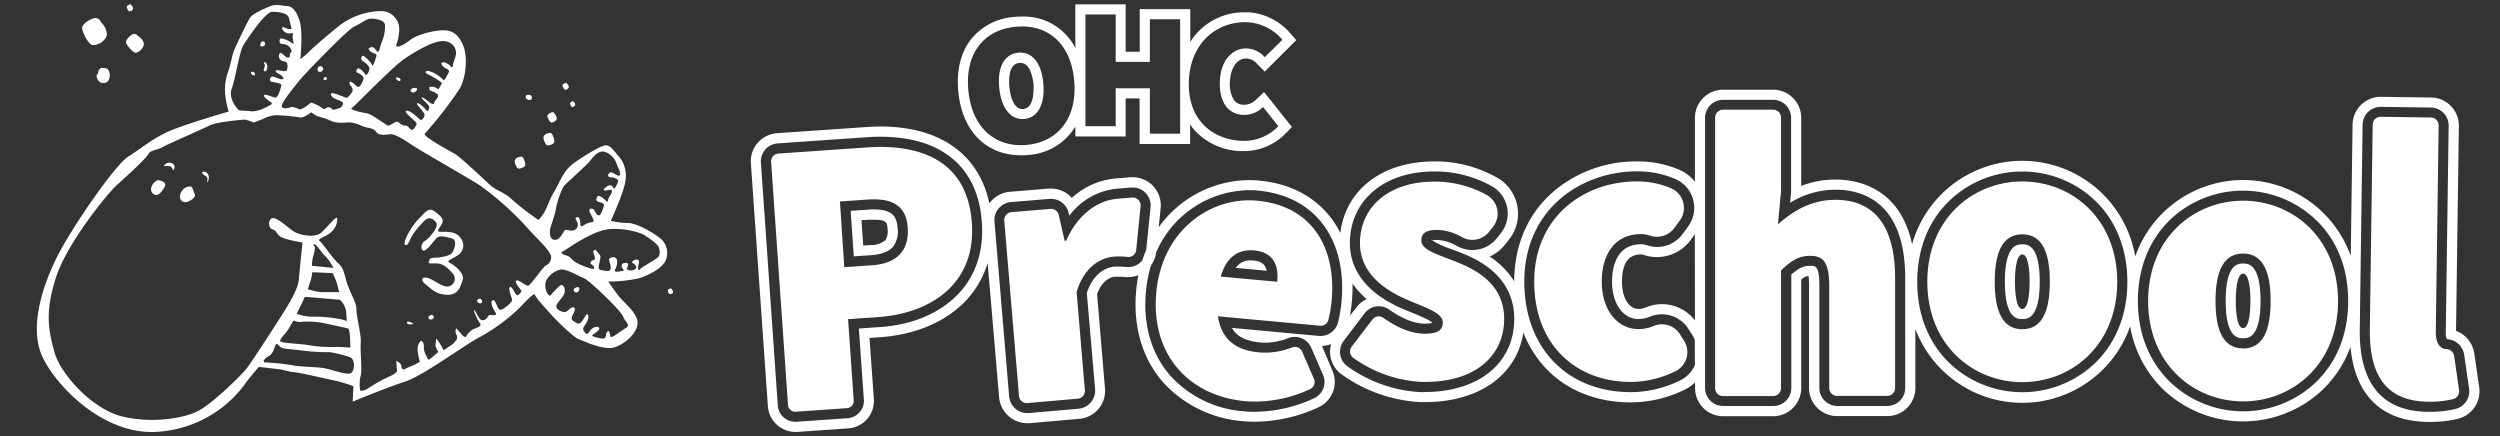 <svg id="Layer_1" data-name="Layer 1" xmlns="http://www.w3.org/2000/svg" viewBox="0 0 573 100"><rect x="0" y="0" width="573" height="100" fill="#333333" stroke="none"/><defs><style>.cls-1,.cls-2{fill:#fff;}.cls-2{fill-rule:evenodd;}</style></defs><path class="cls-1" d="M233.39,12.08c-3.13.28-4.81,3.19-4.38,7.93s2.62,7.54,5.76,7.26,4.79-3.44,4.36-8.18S236.53,11.79,233.39,12.08ZM234.56,25h-.22c-1.89,0-2.8-2.67-3-5.17-.14-1.55-.19-5.19,2.29-5.41l.26,0c2.27,0,2.83,3.45,3,4.93C236.91,20.21,237.18,24.72,234.56,25Z"/><path class="cls-1" d="M287.9,22.82A3.76,3.76,0,0,1,285.19,24h-.27a2.62,2.62,0,0,1-2.18-1.21,7.16,7.16,0,0,1-.82-4.33c.19-3,1.65-5.05,3.64-5.05h.18a3.57,3.57,0,0,1,2.51,1.37l1.63,1.62,7.23-7.2-1.44-1.64a13.8,13.8,0,0,0-9.35-4.73c-.33,0-.67,0-1,0A14.49,14.49,0,0,0,272.81,9.6V2.1H261.23v9.76H258V1H246.47V11a13.23,13.23,0,0,0-12.23-7.2c-.52,0-1.06,0-1.59.07A14,14,0,0,0,222.56,9c-2.35,3-3.36,7.13-2.93,11.87C220.45,30,226,35.59,234,35.59c.51,0,1,0,1.55-.07A13.57,13.57,0,0,0,246.47,29v2.28H258V22.55h3.19V33h11.58V28.52A13.8,13.8,0,0,0,273.93,30a15,15,0,0,0,10.25,4.63c.29,0,.59,0,.88,0a13.32,13.32,0,0,0,9.62-4.06l1.42-1.47-6.37-8ZM235.31,33.21c-7.23.66-12.6-4-13.37-12.56s3.68-13.86,10.91-14.52,12.58,3.76,13.35,12.32S242.54,32.56,235.31,33.21Zm35.18-2.57h-6.94V20.23h-7.83v8.69h-6.94V3.32h6.94V14.18h7.83V4.42h6.94Zm13.83,1.63c-6.84-.43-12.37-5.22-11.81-14.16.55-8.78,6.9-13.39,13.66-13a11.45,11.45,0,0,1,7.76,4l-4.05,4a5.84,5.84,0,0,0-4-2c-3.14-.19-6,2.46-6.27,7.21-.3,4.91,1.78,7.79,5.16,8a6.05,6.05,0,0,0,4.72-1.8L293,28.93A11,11,0,0,1,284.32,32.27Z"/><path class="cls-1" d="M287.21,59.69l-.58,0a3.87,3.87,0,0,0-3.39,1.71l7.11.66a3.18,3.18,0,0,0-.4-1C289.78,60.72,289.25,59.88,287.21,59.69Z"/><path class="cls-1" d="M463.51,56c-1.1,0-4,0-4,8.57s2.91,8.56,4,8.56,4,0,4-8.56S464.6,56,463.51,56Zm0,14.82c-1.57,0-1.69-4.79-1.69-6.25s.12-6.25,1.69-6.25,1.68,4.78,1.68,6.25S465.07,70.83,463.51,70.83Z"/><path class="cls-1" d="M514.12,60.4c-1.1,0-4,0-4,8.56s2.9,8.57,4,8.57,4,0,4-8.57S515.21,60.4,514.12,60.4Zm0,14.81c-1.57,0-1.69-4.78-1.69-6.25s.12-6.24,1.69-6.24S515.8,67.5,515.8,69,515.68,75.21,514.12,75.21Z"/><path class="cls-1" d="M200.27,48c-.42,0-.85,0-1.3.05l-4,.27.72,10.44,4-.28c2.3-.16,3.95-.77,4.92-1.83a5.73,5.73,0,0,0,1.13-4.36C205.55,49.65,204.58,48,200.27,48Zm2.62,7.09a5.24,5.24,0,0,1-3.36,1.08l-1.68.12-.4-5.82,1.68-.11c.39,0,.78,0,1.14,0,3,0,3.06.67,3.16,2.14A3.72,3.72,0,0,1,202.89,55.1Z"/><path class="cls-1" d="M568.23,88.75,567.1,81a6.54,6.54,0,0,0-4.18-5.17l.65-46.95a6.44,6.44,0,0,0-6.35-6.53l-11.57-.16a6.47,6.47,0,0,0-6.44,6.35l-.42,30.12a26.2,26.2,0,0,0-49.4.13,26.39,26.39,0,0,0-7.56-14.44A26.21,26.21,0,0,0,438.25,56c-2.8-13.23-12.86-14.85-17.58-14.85a21.66,21.66,0,0,0-7.83,1.46V27a6.45,6.45,0,0,0-6.44-6.44H394.92A6.45,6.45,0,0,0,388.48,27V41.66a9.53,9.53,0,0,0-3.64-2.77A24.1,24.1,0,0,0,375.2,37a29.12,29.12,0,0,0-19.26,7c-5.78,5.06-8.85,12.14-8.89,20.47a18.52,18.52,0,0,0-5.6-5.67A9.55,9.55,0,0,0,345,56l.88-1.12A9.51,9.51,0,0,0,343,40.64,28.79,28.79,0,0,0,329.6,37h-.9c-11.91,0-20.31,6.52-21.49,16.41a20.48,20.48,0,0,0-1.45-2.49c-3.76-5.54-9.71-8.84-17.21-9.53-.74-.07-1.5-.11-2.25-.11a25.7,25.7,0,0,0-20.73,10.82l.45-4.38a6.44,6.44,0,0,0-6.4-7.1l-.53,0-3.42.29a17,17,0,0,0-10,4.45,6.39,6.39,0,0,0-4.8-2.14l-.54,0-8.88.74a6.45,6.45,0,0,0-4.38,2.26l-.31.41C224.4,35.41,215.51,29,201.82,29c-1.12,0-2.29.05-3.46.13l-20.26,1.4a6.45,6.45,0,0,0-6,6.88L176,93.13A6.33,6.33,0,0,0,182.28,99h.43l11.73-.82a6.3,6.3,0,0,0,5.85-6.72l-1-14,2.38-.17c7.37-.51,13.69-2.94,18.28-7a21.8,21.8,0,0,0,6.42-10L229,91.09A6.48,6.48,0,0,0,235.4,97a4.87,4.87,0,0,0,.54,0l11.44-1a6.44,6.44,0,0,0,5.88-7l-1.81-21.58c1.29-3.52,3.5-4,4.17-4,.31,0,.61,0,.89,0a12.24,12.24,0,0,1,1.4.09c.23,0,.46,0,.69,0a6.38,6.38,0,0,0,2.32-.44,31.1,31.1,0,0,0-.5,3.43c-.77,8.22,1.32,15.46,6,20.94A27.51,27.51,0,0,0,285,96.54c.82.08,1.68.11,2.56.11a35,35,0,0,0,14.72-3.34A6.41,6.41,0,0,0,305.41,85L303,79.29a6.38,6.38,0,0,0,2.09-.43,6.55,6.55,0,0,0-.18,2.68,6.37,6.37,0,0,0,2.56,4.25,34.17,34.17,0,0,0,18,6.37h1.09c12.48,0,21.06-6.17,22.6-15.93,3.86,9.87,12.82,16,24.67,16a28.29,28.29,0,0,0,12.46-3,9.43,9.43,0,0,0,2.22-1.58v1.31a6.45,6.45,0,0,0,6.44,6.44H406.4a6.45,6.45,0,0,0,6.44-6.44V64.06a2.91,2.91,0,0,1,1.67-.8,18,18,0,0,1,.12,2.38V88.93a6.45,6.45,0,0,0,6.44,6.44h11.48A6.45,6.45,0,0,0,439,88.93V75.38a25.82,25.82,0,0,0,6.19,9.48A26.2,26.2,0,0,0,488.23,74.8a26.39,26.39,0,0,0,7.56,14.44,26.52,26.52,0,0,0,36.65,0,25.77,25.77,0,0,0,6.29-9.75c.45,4.79,1.82,8.65,4.13,11.47,3,3.73,7.61,5.66,13.57,5.74h.48a26.26,26.26,0,0,0,6.57-.75A6.48,6.48,0,0,0,568.23,88.75ZM218.44,68.53c-4.2,3.74-10,6-16.9,6.44l-4.69.33L198,91.61a3.92,3.92,0,0,1-1,2.89,4,4,0,0,1-2.73,1.36l-11.73.81h-.27a4,4,0,0,1-4-3.71l-3.87-55.69a4.14,4.14,0,0,1,1-3,4.09,4.09,0,0,1,2.83-1.4l20.26-1.41c1.12-.08,2.23-.12,3.3-.12,14.11,0,22.37,7,23.25,19.6C225.57,58.14,223.27,64.22,218.44,68.53ZM258.6,61.2a3.25,3.25,0,0,1-.44,0c-.61-.06-1.14-.09-1.65-.09-.34,0-.7,0-1.09,0-1.06.09-4.62.8-6.32,6.06L251,89.24a4.11,4.11,0,0,1-1,3,4.07,4.07,0,0,1-2.8,1.44l-11.44,1-.35,0a4.16,4.16,0,0,1-4.11-3.78l-3.37-40.13a4.13,4.13,0,0,1,3.77-4.45l8.88-.74.34,0a4.1,4.1,0,0,1,4,3.21l.15.67a15.49,15.49,0,0,1,10.78-6.2l3.42-.29h.34a4.12,4.12,0,0,1,4.1,4.55l-1,9.74q-.49,1.17-.9,2.43A4.09,4.09,0,0,1,258.6,61.2ZM302.73,77l-.38,0-20-1.85c1.14,2,3.19,3,6.41,3.34a11.61,11.61,0,0,0,1.17.06,15.16,15.16,0,0,0,5.38-1.07,4.17,4.17,0,0,1,1.44-.26,4.11,4.11,0,0,1,3.78,2.47l2.7,6.22a4.09,4.09,0,0,1-2,5.35,32.71,32.71,0,0,1-13.72,3.12c-.8,0-1.59,0-2.34-.11a25.23,25.23,0,0,1-17.05-8.29c-4.28-5-6.17-11.63-5.47-19.21a29.52,29.52,0,0,1,1.19-6A6.39,6.39,0,0,0,265,57.83,23.5,23.5,0,0,1,286.3,43.59c.68,0,1.37,0,2,.09,6.78.63,12.15,3.58,15.5,8.53,3,4.45,4.29,10.29,3.68,16.91a32.44,32.44,0,0,1-.79,4.71A4.12,4.12,0,0,1,302.73,77Zm23.8,12.87h-1a31.53,31.53,0,0,1-16.72-5.93,4,4,0,0,1-1.64-2.71,4.15,4.15,0,0,1,.8-3.1l4.77-6.28A4.11,4.11,0,0,1,316,70.19a4.19,4.19,0,0,1,2.39.76c2.94,2.07,5.6,3.15,7.9,3.22h.37a5.14,5.14,0,0,0,1.65-.19c-.63-.65-3-1.62-4.6-2.28l-2.22-.92c-10.23-4.39-12.22-10.84-12.1-15.48.27-9.57,8-16,19.31-16h.84a26.59,26.59,0,0,1,12.34,3.36,7.11,7.11,0,0,1,3.55,4.83A7.22,7.22,0,0,1,344,53.43l-.88,1.12a7.16,7.16,0,0,1-5.66,2.75,7.31,7.31,0,0,1-3.45-.88A10.08,10.08,0,0,0,329.63,55h-.29a5,5,0,0,0-1.11.1,23.19,23.19,0,0,0,4.41,2l2.09.79c3.13,1.24,12.63,5,12.33,15.68C346.79,83.45,338.73,89.85,326.53,89.85ZM309.41,72.34c.16-.88.31-1.89.42-3A38,38,0,0,0,310,65a18.86,18.86,0,0,0,3.25,3.54,6.27,6.27,0,0,0-2.34,1.92Zm79.07,11.33a7.1,7.1,0,0,1-3.27,3.46,25.77,25.77,0,0,1-11.41,2.75c-14.61,0-24.43-10.17-24.43-25.31,0-16.61,13-25.3,25.83-25.3A21.87,21.87,0,0,1,383.92,41a7.21,7.21,0,0,1,3,10.91l-1.29,1.76a7.27,7.27,0,0,1-8.18,2.54,4,4,0,0,0-1.34-.22c-6,0-6.63,6-6.63,8.56,0,5.05,2.51,8.57,6.1,8.57a6.76,6.76,0,0,0,2.61-.55A7.2,7.2,0,0,1,387,75.4l.94,1.49a8.74,8.74,0,0,1,.5,1Zm0-10.23a9.53,9.53,0,0,0-11.21-3,4.48,4.48,0,0,1-1.72.37c-2.23,0-3.79-2.57-3.79-6.25,0-4.14,1.46-6.24,4.32-6.24a2,2,0,0,1,.6.09,9.6,9.6,0,0,0,10.78-3.35l1-1.39Zm48.19,15.49a4.12,4.12,0,0,1-4.12,4.12H421.07A4.13,4.13,0,0,1,417,88.93V65.64c0-4.71-.83-4.71-2.07-4.71-1.64,0-2.61.51-4.36,2v26a4.13,4.13,0,0,1-4.12,4.12H394.92a4.13,4.13,0,0,1-4.12-4.12V27a4.13,4.13,0,0,1,4.12-4.12H406.4A4.13,4.13,0,0,1,410.52,27V44l-.23,2.48a19.84,19.84,0,0,1,10.38-3c6,0,16,2.62,16,20.22Zm43.55-5.73a24.21,24.21,0,0,1-33.42,0c-4.83-4.69-7.37-11.13-7.37-18.62S442,50.65,446.8,46a24.21,24.21,0,0,1,33.42,0c4.82,4.69,7.37,11.13,7.37,18.62S485,78.51,480.22,83.2Zm50.61,4.38a24.21,24.21,0,0,1-33.42,0C492.59,82.89,490,76.45,490,69s2.55-13.92,7.37-18.62a24.24,24.24,0,0,1,33.42,0C535.65,55,538.2,61.47,538.2,69S535.65,82.89,530.83,87.58Zm32.06,6.13a23.83,23.83,0,0,1-6,.68h-.47c-10.5-.14-15.74-6.54-15.56-19l.65-46.83a4.14,4.14,0,0,1,4.12-4.07l11.54.16a4.11,4.11,0,0,1,4.06,4.18l-.66,47.36a3.09,3.09,0,0,0,.27,1.55,4.17,4.17,0,0,1,3.95,3.58l1.13,7.8A4.17,4.17,0,0,1,562.89,93.71Z"/><path class="cls-1" d="M231.88,48.62l8.88-.74a1.8,1.8,0,0,1,1.91,1.4l1.34,5.9.35,0c2.73-6.22,7.41-9.26,11.69-9.62l3.42-.28a1.81,1.81,0,0,1,1.95,2l-1,10a1.79,1.79,0,0,1-2,1.61,16.52,16.52,0,0,0-3.18-.06c-3.15.27-6.83,2.51-8.48,8.11l1.89,22.51A1.79,1.79,0,0,1,247,91.38l-11.45,1a1.8,1.8,0,0,1-2-1.64l-3.37-40.13A1.81,1.81,0,0,1,231.88,48.62Z"/><path class="cls-1" d="M288.12,46c12.93,1.2,18.18,11.2,17.09,22.91a29.87,29.87,0,0,1-.73,4.38,1.8,1.8,0,0,1-1.92,1.37l-23.41-2.17c.88,5.72,4.56,7.83,9.45,8.28a16.71,16.71,0,0,0,7.56-1.15,1.82,1.82,0,0,1,2.3,1l2.7,6.21a1.82,1.82,0,0,1-.87,2.35,29.76,29.76,0,0,1-14.84,2.78c-12.76-1.18-21.77-10.47-20.42-25C266.34,52.79,277.46,45,288.12,46Zm4.63,18.58c.34-3.66-.79-6.77-5.33-7.19-3.32-.3-6.29,1.27-7.61,6Z"/><path class="cls-1" d="M314.57,73.22a1.79,1.79,0,0,1,2.48-.37c3.4,2.38,6.47,3.56,9.18,3.63,3.15.09,4.41-.75,4.46-2.51.06-2.28-3.95-3.44-8.29-5.32-5-2.16-10.89-6.09-10.69-13.29.24-8.59,7.41-14,17.76-13.73a24.41,24.41,0,0,1,11.3,3.07,4.88,4.88,0,0,1,1.42,7.3l-.88,1.12a4.89,4.89,0,0,1-6.18,1.26,12.36,12.36,0,0,0-5.44-1.68c-2.54-.07-3.88.59-3.92,2.35-.07,2.28,3.77,3.26,8.11,5,5.21,2.08,11.08,5.58,10.87,13.47-.23,8.25-6.9,14.38-19.18,14A29.39,29.39,0,0,1,310.15,82a1.8,1.8,0,0,1-.35-2.54Z"/><path class="cls-1" d="M375.2,41.58A19.61,19.61,0,0,1,383,43.15a4.9,4.9,0,0,1,2,7.41l-1.3,1.76A4.92,4.92,0,0,1,378.16,54a6.42,6.42,0,0,0-2.08-.34c-5.62,0-8.95,4.22-8.95,10.88s3.68,10.89,8.42,10.89a9,9,0,0,0,3.49-.73,4.9,4.9,0,0,1,6,1.9l.94,1.49a4.87,4.87,0,0,1-1.85,6.94,23.53,23.53,0,0,1-10.37,2.51c-12.46,0-22.12-8.43-22.12-23S362.74,41.58,375.2,41.58Z"/><path class="cls-1" d="M394.92,25.14H406.4A1.81,1.81,0,0,1,408.21,27V43.87l-.71,7.55c3-2.63,7.2-5.62,13.17-5.62,9.65,0,13.69,7,13.69,17.91V88.93a1.81,1.81,0,0,1-1.81,1.81H421.07a1.81,1.81,0,0,1-1.81-1.81V65.64c0-5.62-1.4-7-4.38-7-2.81,0-4.39,1.23-6.67,3.33v27a1.81,1.81,0,0,1-1.81,1.81H394.92a1.81,1.81,0,0,1-1.81-1.81V27A1.81,1.81,0,0,1,394.92,25.14Z"/><path class="cls-1" d="M463.51,41.59c11.23,0,21.76,8.42,21.76,23s-10.53,23-21.76,23-21.77-8.42-21.77-23S452.27,41.59,463.51,41.59Zm0,33.87c4.56,0,6.31-4.21,6.31-10.88s-1.75-10.88-6.31-10.88-6.32,4.21-6.32,10.88S458.94,75.46,463.51,75.46Z"/><path class="cls-1" d="M514.12,46c11.23,0,21.76,8.43,21.76,23s-10.53,23-21.76,23-21.77-8.43-21.77-23S502.88,46,514.12,46Zm0,33.88c4.56,0,6.31-4.22,6.31-10.89s-1.75-10.88-6.31-10.88S507.8,62.29,507.8,69,509.55,79.85,514.12,79.85Z"/><path class="cls-1" d="M545.67,26.77l11.49.16a1.81,1.81,0,0,1,1.78,1.83l-.66,47.36c0,3,1.35,3.88,2.4,3.89h0a1.88,1.88,0,0,1,1.82,1.6l1.12,7.8a1.85,1.85,0,0,1-1.33,2.06,22.33,22.33,0,0,1-5.83.6c-10.18-.14-13.42-6.86-13.29-16.69l.65-46.83A1.81,1.81,0,0,1,545.67,26.77Z"/><path class="cls-1" d="M176.74,37.12a1.8,1.8,0,0,1,1.68-1.92l20.26-1.41c12.26-.85,23.08,3,24.07,17.33,1,13.92-9.46,20.71-21.37,21.54l-7,.49,1.29,18.62a1.67,1.67,0,0,1-1.55,1.78l-11.73.81a1.67,1.67,0,0,1-1.78-1.55ZM199.86,60.8c5.95-.41,8.54-3.58,8.19-8.66s-3.64-6.79-9.24-6.4l-6.3.44,1,15.06Z"/><path class="cls-2" d="M121.88,22.61a.67.67,0,0,0-.53-.88c-.39,0-.82,0-.87.41s.46.8.78.77.51,0,.62-.3Z"/><path class="cls-2" d="M129.72,19c-.2,0-.83.32-.8.59s.37.95.61,1a1,1,0,0,0,.76-.42c.17-.26,0-.67-.2-.84s-.11-.28-.37-.32Z"/><path class="cls-2" d="M153.1,66.4c.08-.14.64-.38.81-.22s.44.75.34.92a.82.82,0,0,1-.68.29c-.26,0-.43-.38-.46-.57s-.12-.22,0-.42Z"/><path class="cls-2" d="M126.65,25.71c-.29,0-1.24.48-1.2.89s.56,1.43.92,1.48a1.43,1.43,0,0,0,1.14-.63c.26-.38-.06-1-.3-1.26s-.17-.42-.56-.48Z"/><path class="cls-2" d="M131.3,23.22c-.16,0-.68.26-.65.49s.3.78.5.81a.78.78,0,0,0,.63-.35c.14-.21,0-.55-.17-.69s-.09-.23-.31-.26Z"/><path class="cls-1" d="M151.89,55.16c-1-1.18-5.76-4.06-8-4.06a15.27,15.27,0,0,1-3.89-.5s3.23-6.94,3.39-9.48a6.7,6.7,0,0,0-1.69-5.41c-1.19-1.35-1.86-2.54-3.05-2.38s-5.92,3.05-7.78,4.58-3,4.73-3.89,6.09-1.69,3.89-2.37,4.9a10.33,10.33,0,0,1-1.19,1.52,58.29,58.29,0,0,1-5.92-4.56c-1.68-1.7-3.72-2.2-4.9-3.22s-6.93-6.59-8.46-7.44-7.44-4.07-6.77-4.57a92.62,92.62,0,0,0,8-10.32c1.36-2.37,2-7.27.68-10.15s-3-3.22-4.58-3.22-5.75.85-7.43,2.2-3.38,2-3.21,1.18a12.17,12.17,0,0,0,.68-3.71,4.16,4.16,0,0,0-4.24-4.07,16.34,16.34,0,0,0-9.13,3.05c-2.54,2-6.11,5.08-7.12,6.09a18.27,18.27,0,0,1-2.19,1.86s.68-6.09-.17-8.79-2-3.38-3-3.38-2.21-.51-3.55,0S58,3.05,57.31,4.07s-3.39,6.77-3.72,7.61-.84,3.55-1.35,4.9A11.7,11.7,0,0,0,51.57,21a19.61,19.61,0,0,0,.84,4.57s-8.79,2.53-13,4.23-7,4.22-10,6.08S16.55,52,13.16,58.72,6.55,75.12,9.78,81.89,23.65,99.49,35.49,99A27,27,0,0,0,55.79,88.5a51.72,51.72,0,0,1,3.55-4.41l4.4.51c.85,0,1.87.51,3.56.68s8.12,1.69,9.64,2S81,88.5,81,88.5l-.16,3.55s7.78-3.22,12-4.58S106.72,78.85,110.43,77a42.65,42.65,0,0,0,8.64-6.43c.67-.68,3.38-3.73,3.55-3s3,3.73,4.06,4.91,4.91,4.91,5.92,5.25,5.75,2.7,8.29,1.86,5.24-3.38,5.24-5.59-3-4.57-4-5.75-2.72-3.72-2.72-3.72a33,33,0,0,0,6.77-.69c2.55-.67,5.42-2.36,6.27-3.88A4.39,4.39,0,0,0,151.89,55.16Zm-24.47-7.29c.23-1.57,1.32-4.7,2-5.42s5.17-4.7,5.89-5.66,2-2.53,3.5-1.93a4.43,4.43,0,0,1,2.52,2.65c.24.84,1.1,2.17.72,2.65s-1.8-1-2.29-.6-.59,1.08.25,1.08,1.69.49,1.69.85-1,2.28-1.09,1.68a.83.83,0,0,0-1.21-.6c-.48.24-1.43,1-.84,1.09s1.69-.49,1.69.11-.49,1.08-.72,1.57-.13,1.2-.61.72-1.56-1.44-1.92-1.08-.49,1,0,1.2,1.56.36,1.44.84-.72,2.78-1.44,2.29-.49-1.2-1.21-1.44-.84.36-.6.83,1.2,2.06.73,2.18a5.2,5.2,0,0,0-1.69.48c-.6.36-1.21.84-1.21.12s-.12-1.93-.84-1.68.24.83.24,1.56a1.33,1.33,0,0,1-1,1.45c-.71.23-1.67-.37-2,0s-1.09,2.28-2.3,2.16-1.07-1.57-1.07-2.16S127.17,49.43,127.42,47.87Zm-35.28-34C94.78,12,99.72,9,102,9.46a2.73,2.73,0,0,1,2.53,2.76c0,.73-.73,2.29-.73,2.78s-.24.59-.6.11-1.56-1.08-1.93-.72.49,1.09,1,1.33.84.48.48,1.08-1,2.05-1.21,1.45A7.28,7.28,0,0,0,98,16.2c-.48.12-.6.48-.12.72s3.74,1.93,3.37,2.29-.6,1.56-1.08,1.08a1.93,1.93,0,0,0-1.57-.36c-.47,0,0,.84,0,.84a4.32,4.32,0,0,1,1.69.85c.36.48-.25,1.08-.6,1.56s-.12.85-.73.6-1.92-1.56-2.28-1.44S98.39,24,98.39,24.5s-.36,1.21-.61.85S96,23.42,95.63,23.67s1.68,2,1.68,2.64-.73,1.45-1.08,1.09-2.41-2.3-3.14-2,2.54,2.53,2.41,3-.84,1.81-1.44,1.21-.6-.84-1.32-.84-1.09-.61-1.57-.85-1.81,1-2.29.85S85.26,26.19,84.19,26s-4.45-.85-3.49-1.32C81.3,24.32,89.49,15.84,92.14,13.91ZM68.89,18.13C70,16.8,79.62,6.8,81.18,6.09S84.06,4.27,85,4.27s3.13.25,3.24,1.45a8.79,8.79,0,0,1-.72,3.86c-.35.72-.59,2.64-1,2.28s-.85-1.32-1.57-1-.48.37-.13.85,1.58.47,1.46,1.07-.85,2.77-1,2.18-1.81-2.29-2.17-2.18a.74.74,0,0,0,0,1.21c.49.24,1.68,1.2,1.57,1.81s-.6,1.8-1,1.2S82.38,15.48,82,15.72s-.48.84,0,1,1.33.73,1.33,1.21-.85,2.4-1.45,1.92-1.44-1.33-1.68-1.08,0,.72.35,1.08a1.4,1.4,0,0,1,.25,1.08s-1,1.69-1.57,1.45-2.89-1.2-3.25-1,0,.72.49,1.08,2.16.72,2.16,1.21a1.39,1.39,0,0,1-1.08,1.2c-.6.12-1.21.48-1.45.12a1,1,0,0,0-1.33-.24c-.47.35-.47.35-1.32-.25a8.12,8.12,0,0,0-2.17-1s-2,1.69-2.53,1.56c-.71-.17-1.44-.71-2.17-.47s-1.8.47-2-.24S67.81,19.45,68.89,18.13ZM53.12,20.29c.85-2.16,1.68-8.43,2.77-10.11s4.94-7.47,6.5-7.47S66,3,66.24,4.16s.6,2.4.6,2.4a1.5,1.5,0,0,1-1.08,0c-.47-.24-1.2-.6-1.08,0a1.68,1.68,0,0,0,1.45,1.09c.47,0,1.2-.24,1,.36s.36,2.29,0,2.05a4.81,4.81,0,0,0-1.32-.84c-.84-.36-1.57-.61-1.69-.13s0,1,.61,1a2.35,2.35,0,0,1,1.68.72,3.77,3.77,0,0,1,.37.72s.23.12-.13.48,0,1.33-.71,1.2-1.45-1.43-1.82-1a1.16,1.16,0,0,0,.25,1.57c.48.36,1.32.24,1.44.72s.24,1.81-.47,1.81-2.42-.48-2.18,0,1,.72,1.33,1,.72.72.24.85-1.44-.49-2.17-.6-1,1.08-.24,1.2,2.29.36,2.17.84-.72,2.89-1.44,2.77-2.42-1-2.53-.48,1.8,1.68,1.8,1.68l-.12.36s-2.89,1.81-4.7,1.57-2.52,0-2.89-.37S52.27,22.46,53.12,20.29Zm27,65.33c-1.19.17-4.07-.86-5.58-1.19s-5.76-.34-7.28-.67a52.2,52.2,0,0,0-6.43-.69c-.85,0-.17-1,.84-1.51s1.19-2,1.53-2.55.67.35,1.35.68,2.37.34,4.91.68a45.51,45.51,0,0,0,6.09.34,26.69,26.69,0,0,1,4.73,1.18C81.51,82.4,81.34,85.45,80.16,85.62ZM72,56c.52-.17,1.71,2,2.56,2.71a10.93,10.93,0,0,1,1.86,2.7l-4.92-.5a8,8,0,0,1,.35-2.37,6.75,6.75,0,0,0,.33-2S71.52,56.18,72,56Zm4.24,6.6a19.3,19.3,0,0,1,1,2.36c.18.68.51,2,.51,2H73.55a17.21,17.21,0,0,1-3-.67l.5-1.52a8.37,8.37,0,0,0,.51-2.38Zm-2.53,5.75c1.51.16,4.22.34,4.22.34a5.17,5.17,0,0,1,1.36,2.37,20.77,20.77,0,0,1,.17,2.53,7.09,7.09,0,0,0-1.86-.51,32.08,32.08,0,0,0-5.93-.5A10,10,0,0,1,68,71.91s.51-1,1-2,.85-1.86.85-1.86S72.2,68.19,73.73,68.36Zm-4.57,5.41a19.33,19.33,0,0,1,4.39.17c1,.17,6.26,1.35,6.26,1.35.51.17.51,4.4.51,4.4s-1.68-.16-3.38-.16a31.65,31.65,0,0,1-5.75-.34c-1.53-.34-6.09-.51-6.78-.85s1-1.7,1.7-2.88,1.19-2,1.19-2A3.45,3.45,0,0,0,69.16,73.77Zm51.94-8.29c-.51.17-2-1.35-2.71-1.18s1.19,2.37,1.19,2.37-.51,1-1,1-1.18-2.2-1.69-1.86.51,2.54.51,3-2,2.21-2.71,2.21-1-2.37-1.69-2.21-.17,1.7.51,2.71-.68.68-1.19.68-.51,1-1.52,1.19-1.35-1.53-2-2.2.68,2.2,1.19,2.87-.18.84-1.36,1.35a4.35,4.35,0,0,0-1.86,1.87,1.93,1.93,0,0,1-1-.69,16,16,0,0,0-1.2-1.35,1.67,1.67,0,0,0,0,1.35,1.6,1.6,0,0,1,.17,1.19l-.83,1-2.21,1.52s-.51-1-.84-1.52-.85-1.18-.85-1.18a16.94,16.94,0,0,0-.18,1.69,3.25,3.25,0,0,0,.69,1.35s-1.52,1.36-2,1.69-.5-.33-.84-.84a3.92,3.92,0,0,1-.51-2.2c0-1-.68-1.19-.68-1.19A2.77,2.77,0,0,0,95.71,80a12.33,12.33,0,0,0,.52,2.88,9.56,9.56,0,0,1-1.52.85c-.51.16-2.21,1-2.21,1a.83.83,0,0,1-.5-.84c0-.67-1.18-1.18-1.18-1.18L91,85.11a3.45,3.45,0,0,1-1.36,1,34.74,34.74,0,0,0-4.72,2.54c-1.36,1-2.21,1-2.38.84A8.72,8.72,0,0,1,82.69,86c.34-1-.17-5.93,0-7.45s-1-6.09-1-7.61-1-3-1.87-5.25-.84-4.06-2.19-5.24-3.73-4.74-4.4-5.25,1.86-1,2.87-2.2a3.83,3.83,0,0,0,1.19-3c-.17-.68-2.53,2.37-3.73,3.38s-4,.68-5.58,0-2.87-2.36-4.73-3.22-2,2-.85,2.38.85,1,1.87,1.69,5.06,1.36,5.06,1.36-.67,6.42-.84,8.45-1.86,4.9-3,6.76-7.79,12.19-9,13.71S49,92.21,45.64,94.07s-11,3.05-17.76,1.35-14-9.63-15.4-14.71-2.2-9.14.34-17.09,12-19.46,13.88-21.14,6.76-6.1,7.26-7.11,1.86-.85,3.38-1.69,9-4.06,10.67-4.91,7.61-1.35,8.13-1.35a9.55,9.55,0,0,1,2,.67s1.7-.67,2.2-.84a7.25,7.25,0,0,1,2.88-.85,48.56,48.56,0,0,1,5.58.51c.84.17,2.54-1.19,2.54-1.19a6,6,0,0,0,1.68,1,14.25,14.25,0,0,1,2.87,1c1.55.67,3.23.33,4.25.33a7.58,7.58,0,0,1,2.87.85c1.35.51,2.54.34,3.22,1.36s2.7.5,3.37.5,2.21.68,4.41,2.2,12.69,7.45,15.91,9.48a68.68,68.68,0,0,1,10.82,9.64c1.69,2,5.76,5.58,5.58,6.94A2.13,2.13,0,0,1,125,60.92C124.48,61.25,121.61,65.31,121.1,65.48Zm21.73,7.08c.6,1.44,1.8,1.92.6,2.64s-3.37,2.53-3.51,1.93-.22-1.57-.7-1.09-.12,1.69-1.09,1.57-2.77-.48-2.29-.84,1.93-1.21,1.44-1.69-1.56.12-1.92.6-.72,1.33-1.32.49-.36-1,.24-1.93.84-1.93.36-2.17-1.21,2.65-2.41,2-1.32-.84-1.08-1.55,1.08-1.82.35-2.06-1.44,1.21-2.16,1.09-1.92-.6-1.8-1.44,1.93-2.17,1.93-3.38-.61-1.56-1-1.33-2.4,2.42-2.4,2.42c-1.09-.61-1.34-2.78-.73-3.74a5.1,5.1,0,0,1,3.13-2.28c1.33-.24,4,1.44,5.3,1.92S142.23,71.11,142.83,72.56Zm7.71-13.37c-.85.6-2.65,1.69-3.26,2.05s-.83,1.07-1,.36.62-1.81-.11-2.05-1.57.6-1.2.72,1.56,1.08.36,1.57-1.68-.24-1.68-.24.83-1.33-.13-1.33-1,.36-1,.84,1,.85.12,1-2.05.48-1.57-.48.61-2.18,0-2.53-1.56,0-1.44.6,1.07,2.64-.6,2.41-2-.12-1.69-1.57.48-1.81,0-2.29-.73-1.2-1.21-.84.73,1.92,0,2.17-1.08.72-.48,1.08.72,1,.25,1A15.33,15.33,0,0,1,131.74,60c-.83-.6-1-1.19-1.91-1.44s-1.58-.6-.73-1,6.74-4.81,10.71-5.06,7.36,1,8,1.45,3,1.92,3.24,2.89S151.38,58.58,150.54,59.19Z"/><path class="cls-1" d="M36.33,41.29c-1,0-2.37,2-1.35,3s1.86,0,2.71-1.35S36.33,41.29,36.33,41.29Z"/><path class="cls-1" d="M42.94,42.81a2.54,2.54,0,0,0-1.7,2.37c.18,1.19,1.2,1.52,2.54.68s.85-1.35.52-2.2S44.12,42.64,42.94,42.81Z"/><path class="cls-1" d="M104.86,58.55a2.66,2.66,0,0,0,.66-4.06c-1-1.53-3.38-1.36-4.56-1.36s-.16-.84.33-1.86,0-1.52-1.52-2.71-2.19,0-3.88,1.69-4,5.93-2.88,5.93c.68,0,.85-1.36,1.7-2.55a21.13,21.13,0,0,1,2.54-3c1-1,1.86-.68,2.7.34s-1.86,3.88-2.54,4.22-1.18,1.69-.5,2.2,2.52-2.2,3.21-2.87,2.37-.17,3.54.16.52,2.37,0,3.22-3.2,1.19-4.23,1.19-1,.5-1.17,1,1.17.16,2.36.34,2.2,1.18,3.23,2.37a1.77,1.77,0,0,1-1.36,2.87c-1.36,0-3.22-1.69-4.57-2s-1.53.68-.34,1.52,2,2.2,4.74,2.37,3.2-1.86,3.72-3.38-1.86-3.38-2.88-3.9S103.33,59.56,104.86,58.55Z"/><path class="cls-1" d="M39.39,37.4a1.5,1.5,0,0,0-1.87.67h1.19c.67,0,1,1,1,1S40.57,37.91,39.39,37.4Z"/><path class="cls-1" d="M46.32,39.43s0,.51.69.84.5.85.5,1.36.67-.85.16-1.69A1.1,1.1,0,0,0,46.32,39.43Z"/><path class="cls-1" d="M60.1,10.67c.85-.13.85-1.09.25-1.21S59.26,10.78,60.1,10.67Z"/><path class="cls-1" d="M60.7,15.11c-.12.48-.6,1.45.13,1.21s.47-2.05-.13-2.05S60.83,14.63,60.7,15.11Z"/><path class="cls-1" d="M58.18,17.28c.48,0,.24-.84-.25-.84C57.06,16.44,57.7,17.28,58.18,17.28Z"/><path class="cls-1" d="M73.11,16.44c.73.24,1.43-.8.6-1.21S72.37,16.2,73.11,16.44Z"/><path class="cls-1" d="M74.43,18.37c.61,0,.61-.6.25-.73S73.84,18.37,74.43,18.37Z"/><path class="cls-1" d="M94.41,21.14c.73.35,1.9-1,.62-1C94.3,20.17,93.7,20.77,94.41,21.14Z"/><path class="cls-1" d="M91.06,18.37c.71.59,1-.2.47-.48S90.33,17.77,91.06,18.37Z"/><path class="cls-1" d="M131.74,66.05c-.79.5.37,1.44.85.72S132.71,65.44,131.74,66.05Z"/><path class="cls-1" d="M110.08,68.46c-1.21,0-.73,1.08,0,1.08S110.43,68.46,110.08,68.46Z"/><path class="cls-1" d="M98.52,72.31c-.74.48-.13,1.2.59.84S99.24,71.83,98.52,72.31Z"/><path class="cls-1" d="M93.82,73.75c-.81-.24-.73.61.11.61S95,74.11,93.82,73.75Z"/><path class="cls-2" d="M125.45,33.32c.33.11,1.57-.32,1.61-.82s-.38-1.82-.8-2a1.72,1.72,0,0,0-1.49.52c-.39.4-.13,1.21.1,1.57s.11.53.58.69Z"/><path class="cls-2" d="M118.82,38.63c.33.11,1.54-.31,1.57-.8s-.36-1.76-.76-1.9a1.71,1.71,0,0,0-1.46.51c-.38.38-.12,1.17.1,1.52s.11.52.55.67Z"/><path class="cls-2" d="M29.86,1c-.19,0-.83.32-.81.6s.38,1,.63,1a.92.92,0,0,0,.76-.43c.17-.25,0-.66-.2-.84S30.13,1,29.86,1Z"/><path class="cls-2" d="M30.65,7.79c-.53,0-2,1.37-1.72,2.08s1.6,2.27,2.25,2.22a2.56,2.56,0,0,0,1.73-1.62c.3-.77-.54-1.73-1.07-2.08s-.47-.66-1.19-.6Z"/><path class="cls-2" d="M22,4.15C21.2,4,18.73,5.4,18.83,6.48s1.47,3.73,2.4,3.87a3.69,3.69,0,0,0,3-1.66c.68-1-.16-2.61-.79-3.28S23,4.31,22,4.15Z"/><path class="cls-2" d="M24,15.61c-1.3-.27-1.44.62-1.5,1.09s-.71.27-.16,1.43a1.46,1.46,0,0,0,2.48.38,2.37,2.37,0,0,0,.05-2.38c-.31-.34.26-.29-.87-.52Z"/><path class="cls-2" d="M24.54,18.18A.67.67,0,0,0,24,17.3c-.39,0-.83,0-.87.41s.46.8.78.77.51,0,.62-.3Z"/></svg>